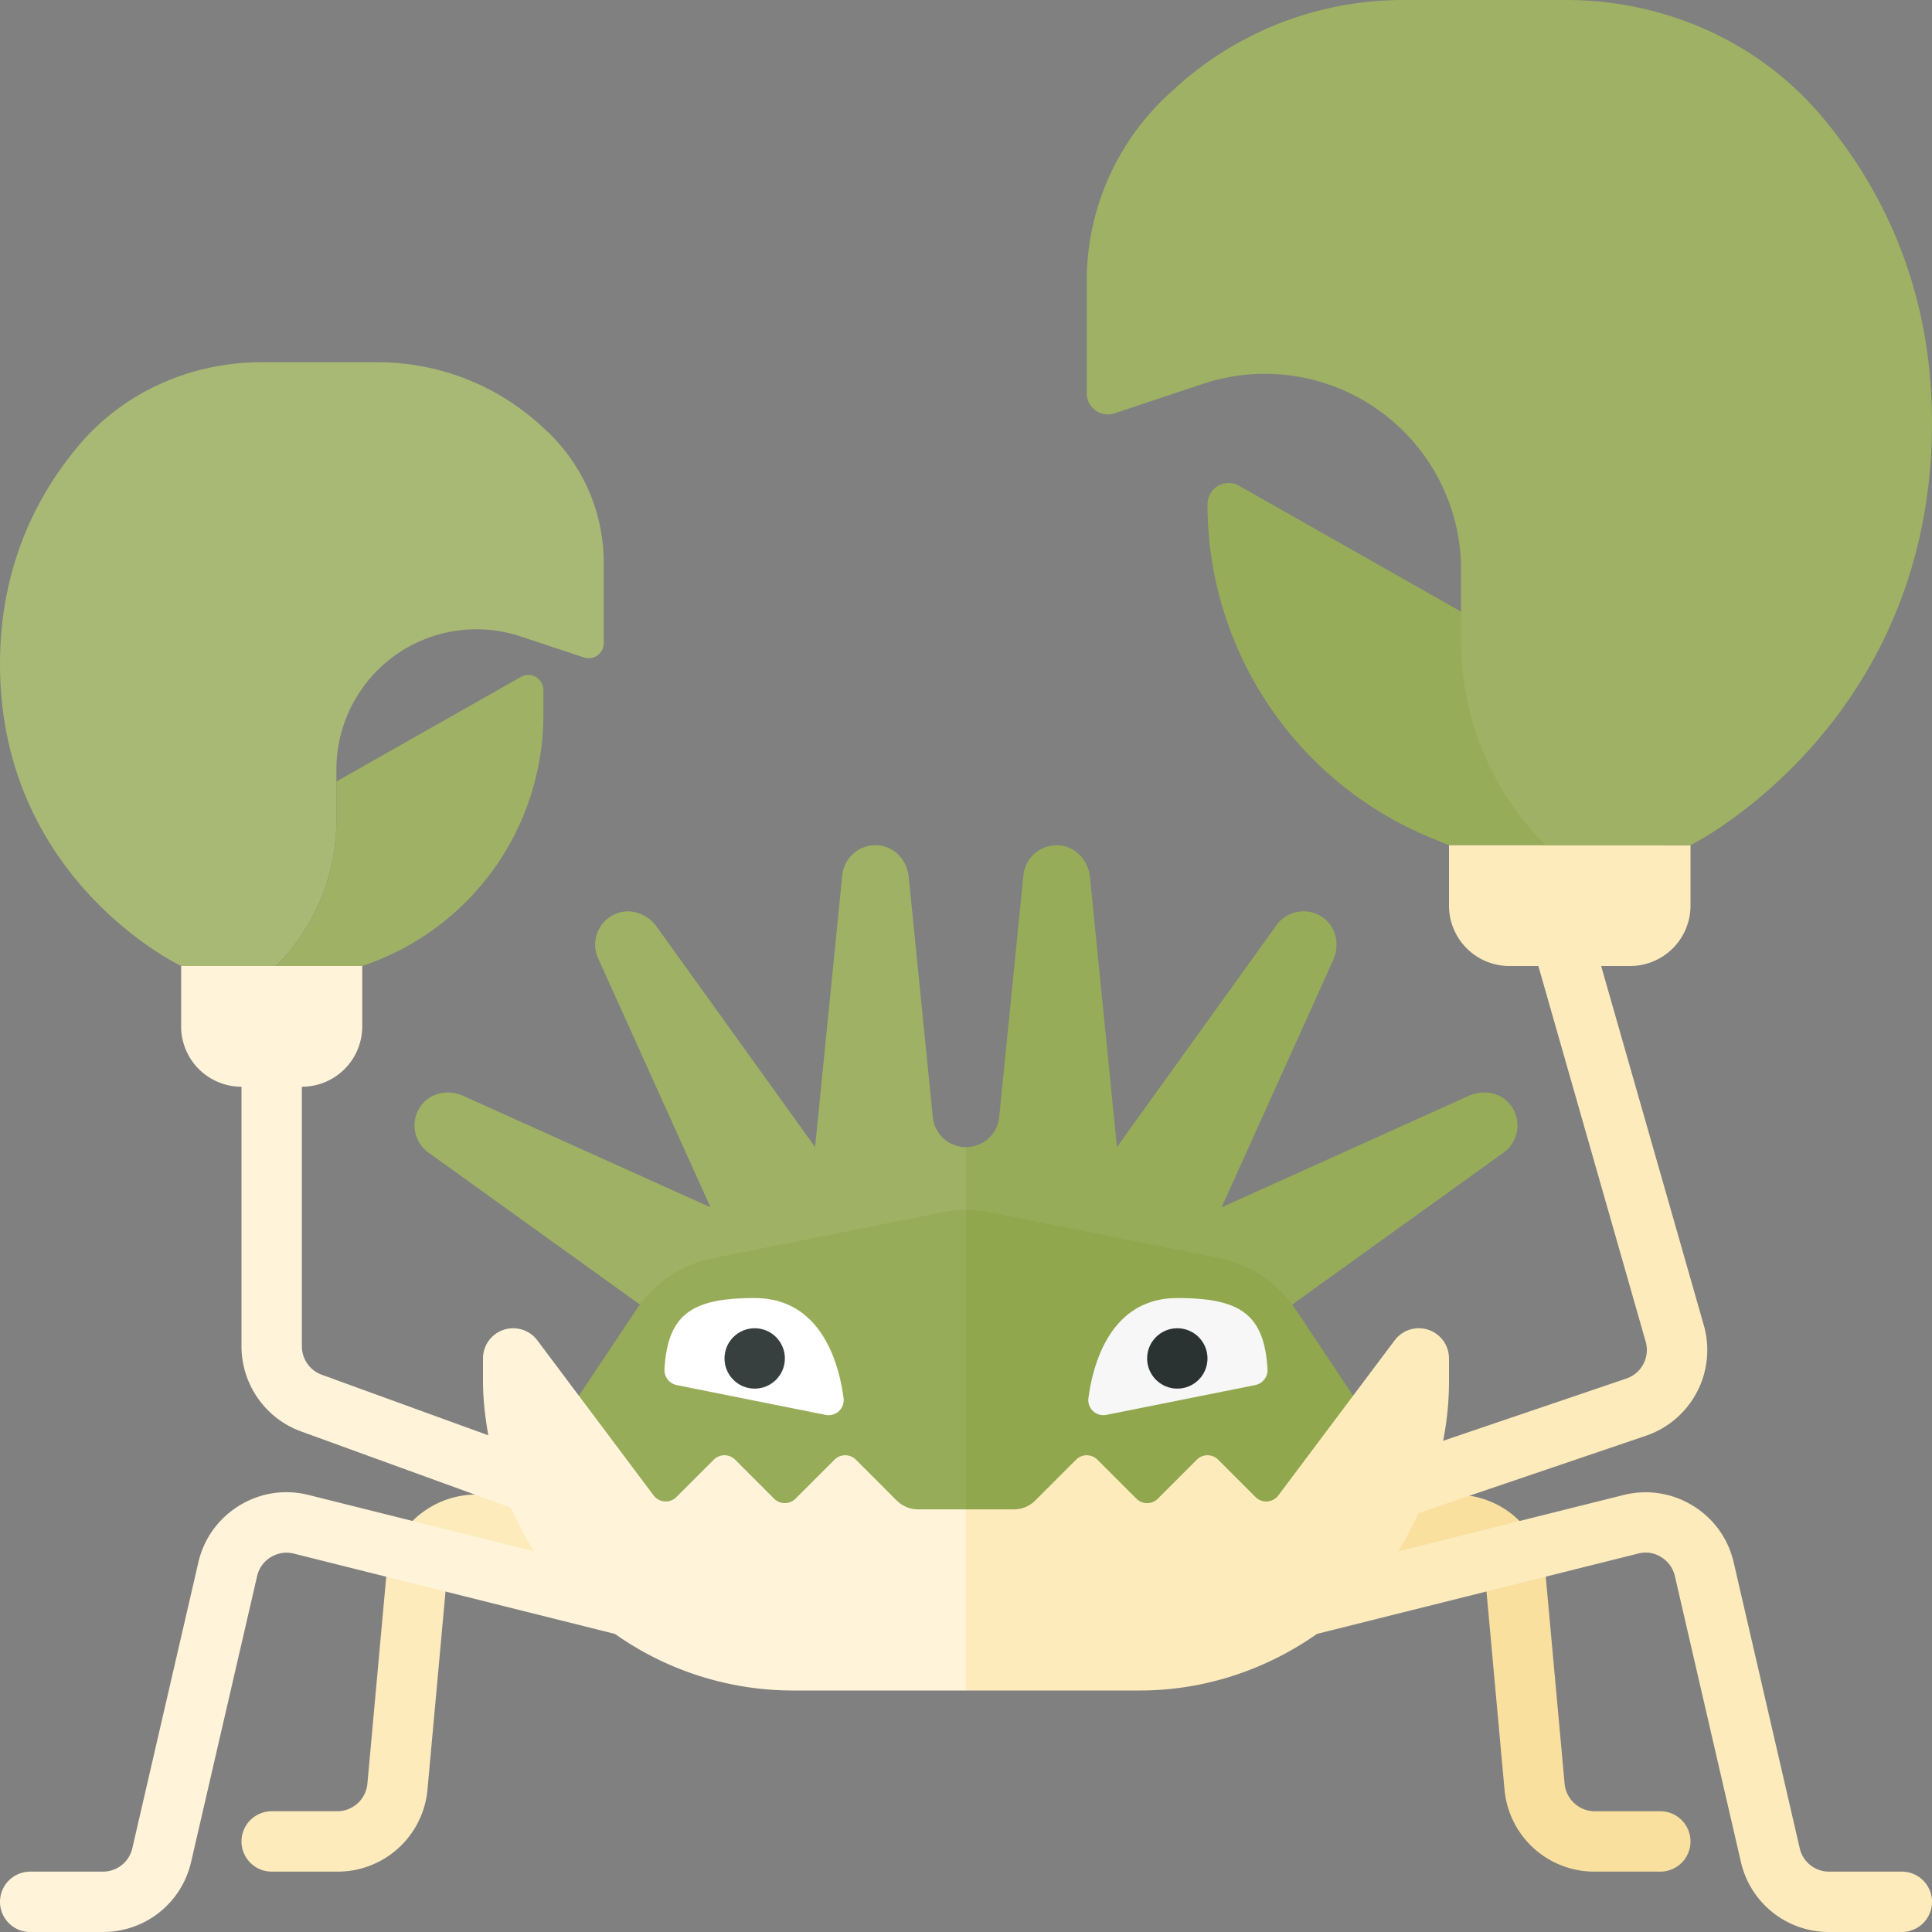 <svg xmlns="http://www.w3.org/2000/svg" width="32" height="32"><rect width="100%" height="100%" fill="#808080" stroke="none"/><path fill="#97AC59" d="M27.567 14L24.8 10.471l-4.277-2.425a.35.35 0 00-.523.305c0 2.42 1.46 4.601 3.697 5.524L24 14h3.567z"/><path fill="#FAE09F" d="M27.5 31h-1.087a1.493 1.493 0 01-1.494-1.364l-.312-3.428a.495.495 0 00-.208-.362.493.493 0 00-.411-.077l-2.867.717a.5.5 0 01-.242-.97l2.867-.717a1.513 1.513 0 011.232.232c.357.255.585.65.625 1.088l.312 3.428a.503.503 0 00.498.453H27.5a.5.5 0 010 1z"/><path fill="#FDEBBB" d="M5.587 31H4.5a.5.5 0 010-1h1.087a.503.503 0 00.498-.454l.312-3.428a1.502 1.502 0 011.857-1.32l2.867.717a.5.5 0 11-.242.97l-2.867-.717a.484.484 0 00-.411.077.495.495 0 00-.208.362l-.312 3.428A1.493 1.493 0 015.587 31z"/><path fill="#9EB164" d="M15.45 18.502l-.398-3.976c-.025-.252-.205-.475-.455-.518a.553.553 0 00-.647.489l-.45 4.501-2.624-3.65c-.148-.206-.415-.309-.653-.222a.552.552 0 00-.316.747l1.861 4.124-4.096-1.847c-.231-.104-.514-.06-.676.135a.552.552 0 00.1.805l3.674 2.641 5.23-.21V19a.553.553 0 01-.55-.498zm-3.682 1.496l.003-.002-.001.002h-.002z"/><path fill="#97AC59" d="M25.005 18.285c-.162-.195-.445-.239-.676-.135l-4.096 1.848 1.849-4.097c.104-.231.06-.514-.135-.676a.552.552 0 00-.805.1L18.5 18.999l-.447-4.472c-.025-.252-.205-.475-.455-.518a.553.553 0 00-.647.489l-.401 4.005A.553.553 0 0116 19v2.521l5.231.21 3.674-2.641a.553.553 0 00.1-.805zm-4.775 1.712l.002.001-.001.001-.001-.002zM16 20.04a1.99 1.99 0 00-.392.039l-3.795.759c-.52.104-.978.41-1.272.852L9 24l1 1.48h6v-5.44z"/><path fill="#90A74E" d="M22 25.48L23 24l-1.54-2.311a2.002 2.002 0 00-1.272-.852l-3.795-.759A2.085 2.085 0 0016 20.04v5.44h6z"/><path fill="#F7F7F7" d="M18.325 23.435l2.468-.494a.254.254 0 00.201-.264c-.054-.922-.468-1.177-1.494-1.177-1.104 0-1.396 1.084-1.472 1.656a.25.25 0 00.297.279z"/><circle fill="#2B3332" cx="19.5" cy="22.5" r=".5"/><path fill="#FFF" d="M13.675 23.435l-2.468-.494a.254.254 0 01-.201-.264c.054-.922.468-1.177 1.494-1.177 1.104 0 1.396 1.084 1.472 1.656a.25.25 0 01-.297.279z"/><circle fill="#373F3F" cx="12.5" cy="22.5" r=".5"/><path fill="#A8B875" d="M4.573 15.999a3.412 3.412 0 00.999-2.411v-.844c0-.484.151-.955.432-1.348v-.001a2.32 2.32 0 012.622-.853l1.045.348a.25.25 0 00.329-.237V9.322c0-.842-.354-1.646-.976-2.214l-.066-.06A3.997 3.997 0 006.26 6H4.328c-1.153 0-2.262.483-3.009 1.361C.634 8.166 0 9.355 0 11c0 3.58 3 5 3 5h1.572l.001-.001z"/><path fill="#9EB164" d="M4.572 16l.001-.001a3.412 3.412 0 00.999-2.411v-.644l3.055-1.732a.25.25 0 01.373.217v.409A4.387 4.387 0 016 16H4.572z"/><path fill="#FFF3D9" d="M15.207 25a.504.504 0 01-.354-.146l-.677-.677a.25.25 0 00-.354 0l-.646.646a.25.25 0 01-.354 0l-.646-.646a.25.25 0 00-.354 0l-.619.619a.25.25 0 01-.377-.027L8.9 22.2a.5.5 0 00-.9.3v.379c0 .302.036.6.088.894L5.329 22.77A.502.502 0 015 22.3V18a1 1 0 001-1v-1H3v1a1 1 0 001 1v4.3c0 .629.396 1.195.987 1.409l3.474 1.263c.112.25.235.495.387.724l-3.738-.935c-.396-.099-.803-.035-1.148.177s-.586.547-.677.941l-1.093 4.732a.498.498 0 01-.488.389H.5a.5.5 0 000 1h1.204c.703 0 1.305-.479 1.462-1.163l1.093-4.733c.03-.131.11-.242.226-.312s.25-.094.383-.059l5.318 1.33a5.11 5.11 0 002.935.937H16v-3h-.793z"/><path fill="#FDEBBB" d="M31.5 31h-1.204a.497.497 0 01-.487-.388l-1.093-4.731c-.091-.396-.331-.73-.677-.942s-.752-.275-1.148-.177l-3.738.935c.133-.202.237-.419.34-.636l3.768-1.28a1.5 1.5 0 00.959-1.833L26.52 16H27a1 1 0 001-1v-1h-4v1a1 1 0 001 1h.48l1.778 6.223a.5.5 0 01-.32.61l-3.035 1.031c.063-.322.097-.652.097-.985V22.5a.5.5 0 00-.9-.3l-1.927 2.569a.25.25 0 01-.377.027l-.619-.619a.25.25 0 00-.354 0l-.646.646a.25.25 0 01-.354 0l-.646-.646a.25.25 0 00-.354 0l-.677.677a.501.501 0 01-.353.146H16v3h2.879c1.06 0 2.08-.337 2.935-.938l5.318-1.33a.479.479 0 01.383.059c.115.07.195.182.226.313l1.093 4.732A1.493 1.493 0 0030.296 32H31.5a.5.5 0 000-1z"/><path fill="#9EB164" d="M25.598 13.998a4.775 4.775 0 01-1.398-3.376V9.441c0-.677-.211-1.337-.605-1.888l-.001-.001a3.25 3.25 0 00-3.67-1.194l-1.463.488A.35.35 0 0118 6.514V4.651c0-1.179.496-2.304 1.366-3.1l.092-.084A5.598 5.598 0 0123.237 0h2.704c1.614 0 3.167.676 4.213 1.905C31.113 3.032 32 4.697 32 7c0 5.012-4 7-4 7h-2.4l-.002-.002z"/></svg>